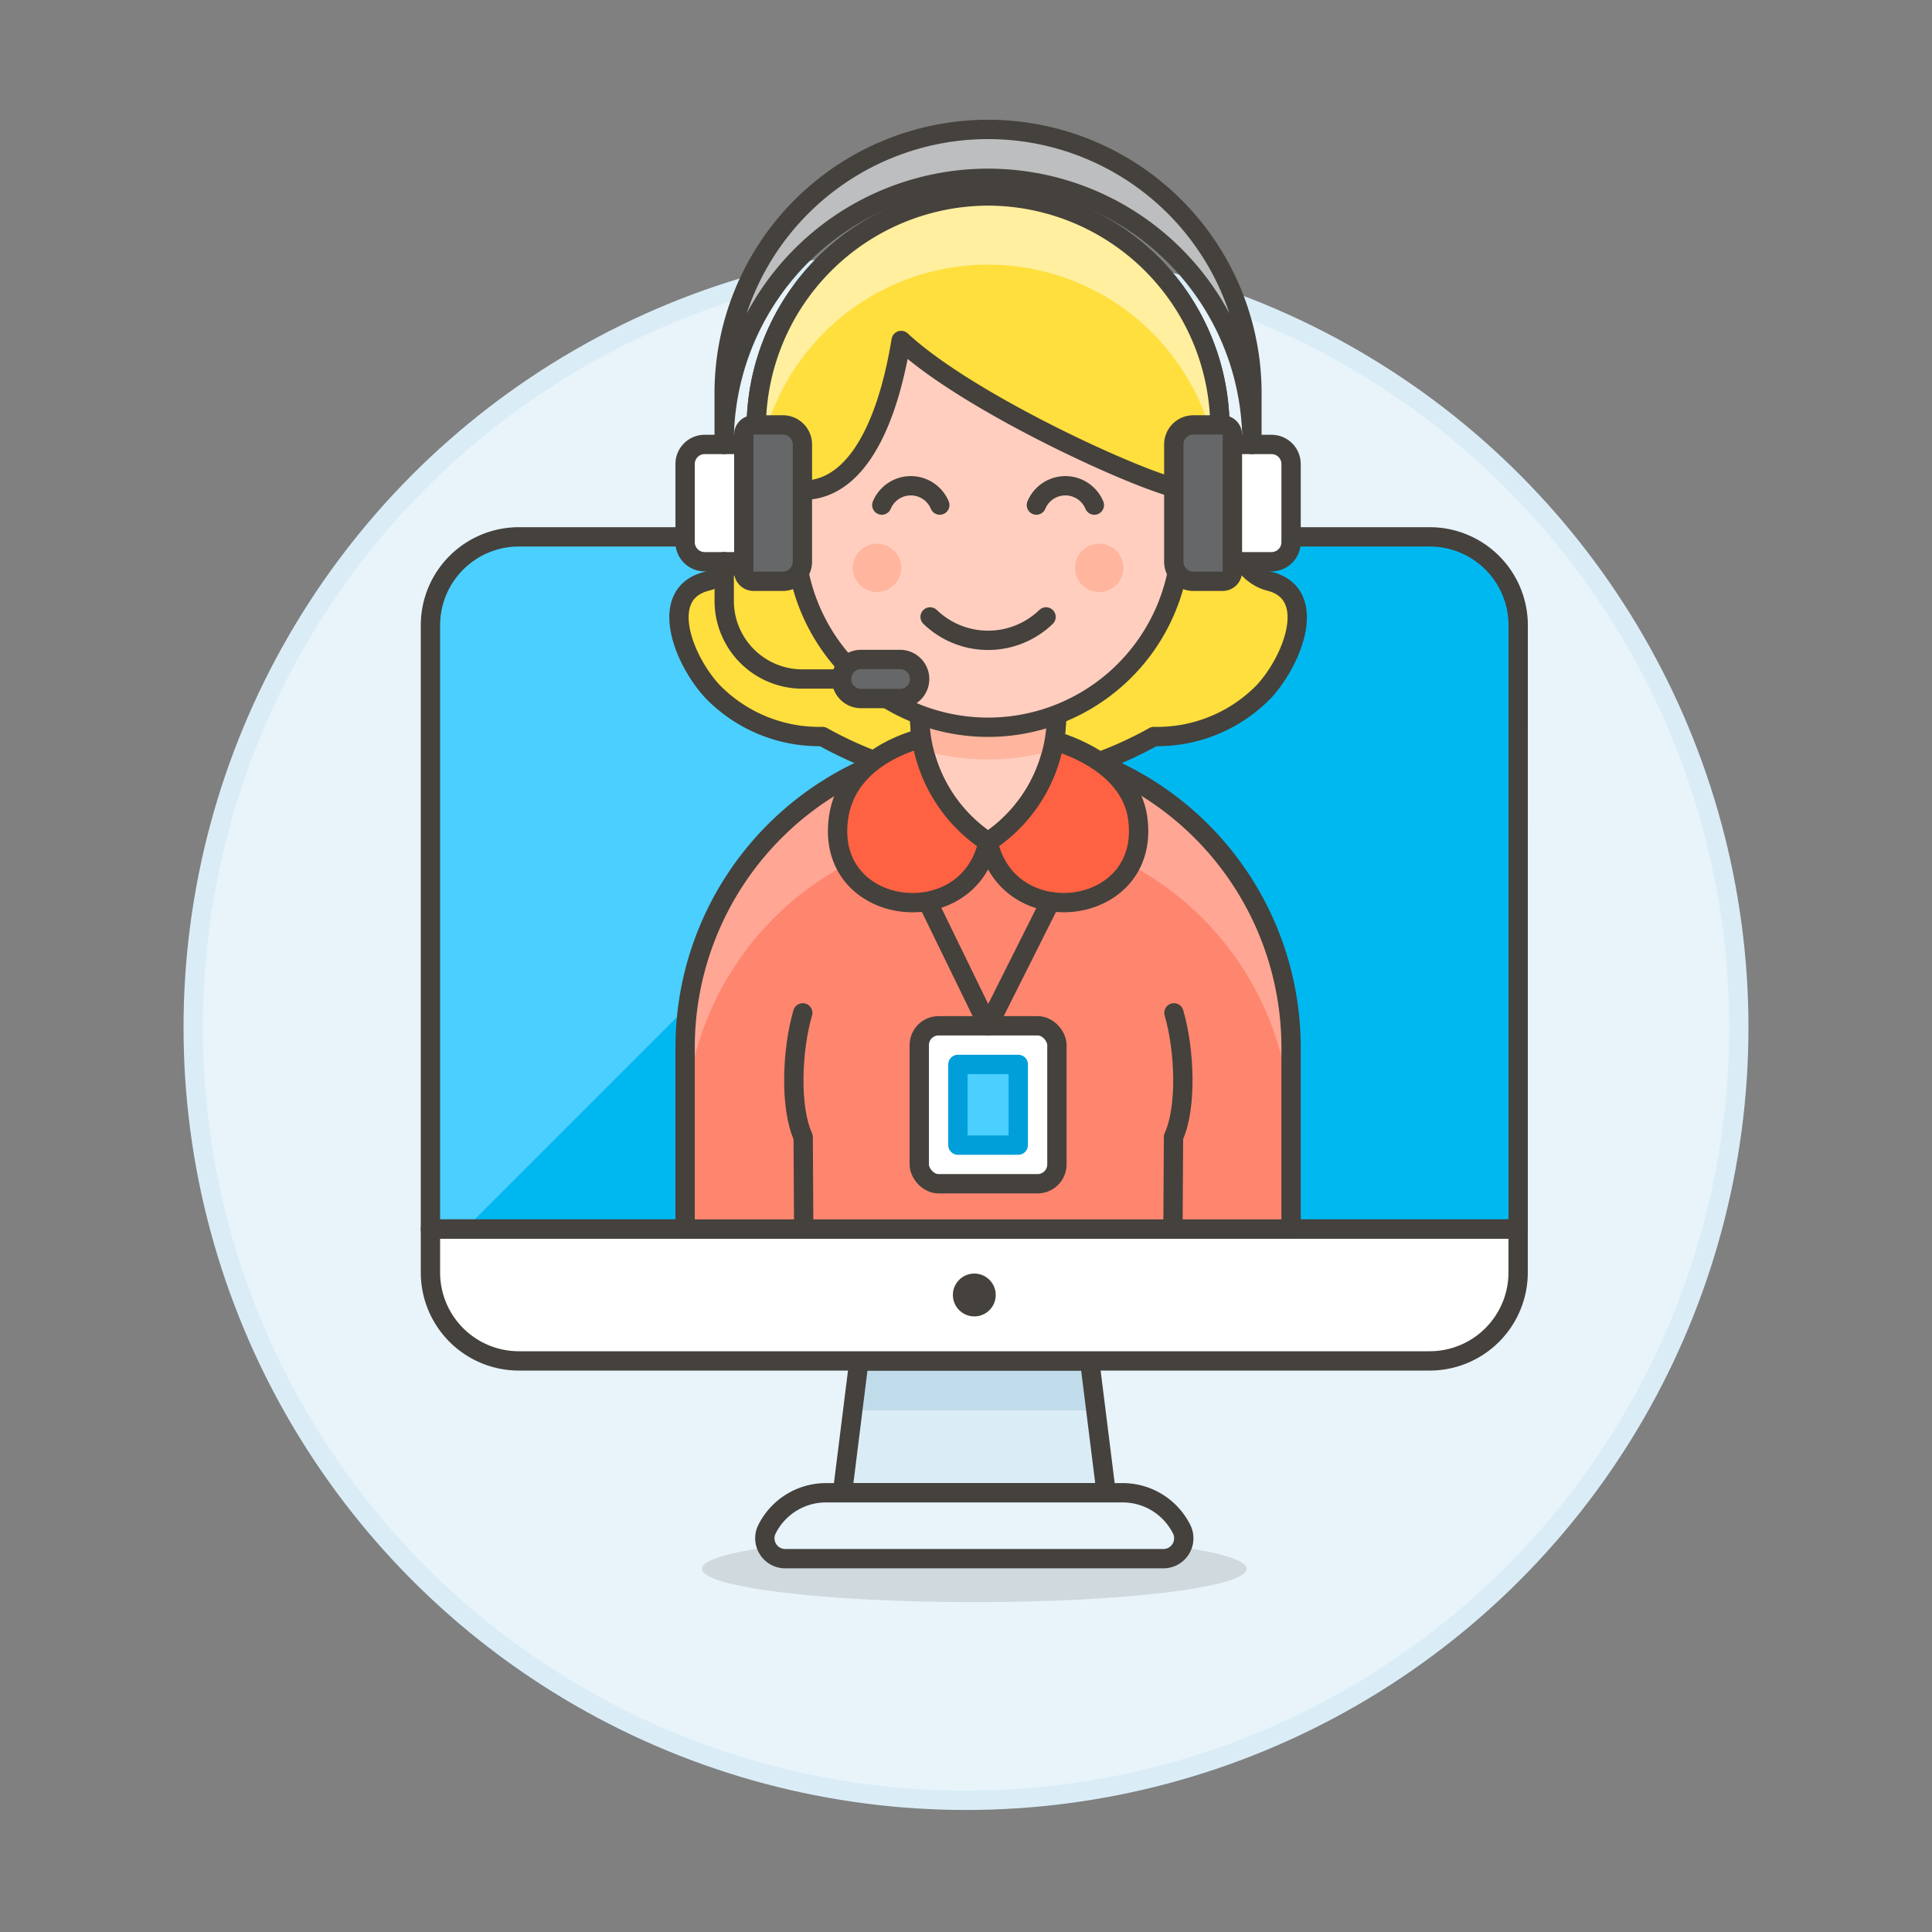 <svg xmlns="http://www.w3.org/2000/svg" viewBox="0 0 100 100"><rect x="0" y="0" width="100" height="100" fill="#808080" stroke="none"/><g class="nc-icon-wrapper"><defs/><circle class="a" cx="50" cy="53.184" r="40" fill="#e8f4fa" stroke="#daedf7" stroke-miterlimit="10"/><ellipse class="b" cx="50.43" cy="81.202" rx="14.093" ry="1.725" fill="#45413c" opacity="0.15"/><path class="c" d="M78.581 32.366A4.578 4.578 0 0 0 74 27.788H26.857a4.577 4.577 0 0 0-4.577 4.578v31.25h56.3z" style="" fill="#00b8f0"/><path class="d" d="M59.9 27.788H26.857a4.577 4.577 0 0 0-4.577 4.578v31.25h1.79z" style="" fill="#4acfff"/><path class="e" d="M57.254 77.265H43.606l.853-6.825h11.943l.852 6.825z" style="" fill="#daedf7"/><path class="f" d="M56.721 73H44.139l.32-2.56h11.943l.319 2.56z" style="" fill="#c0dceb"/><path class="g" d="M57.254 77.265H43.606l.853-6.825h11.943l.852 6.825z" fill="none" stroke="#45413c" stroke-linecap="round" stroke-linejoin="round"/><path class="h" d="M60.2 80.677H40.658a1.057 1.057 0 0 1-.983-1.476 3.415 3.415 0 0 1 3.078-1.936h15.355a3.413 3.413 0 0 1 3.077 1.935 1.057 1.057 0 0 1-.985 1.477z" fill="#e8f4fa" stroke="#45413c" stroke-linecap="round" stroke-linejoin="round"/><path class="i" d="M74 70.44a4.578 4.578 0 0 0 4.578-4.577v-2.247H22.28v2.247a4.577 4.577 0 0 0 4.577 4.577z" stroke="#45413c" stroke-linecap="round" stroke-linejoin="round" fill="#fff"/><path class="g" d="M78.581 32.366A4.578 4.578 0 0 0 74 27.788H26.857a4.577 4.577 0 0 0-4.577 4.578v31.25h56.3z" fill="none" stroke="#45413c" stroke-linecap="round" stroke-linejoin="round"/><circle class="j" cx="50.43" cy="67.028" r="1.109" style="" fill="#45413c"/><g><path class="k" d="M65.711 30.087c-1.355-.342-2.054-1.967-2.568-3.742v-4.169a12 12 0 1 0-24 0v4.169c-.513 1.775-1.212 3.4-2.567 3.742-2.533.639-1.238 4.04.3 5.7a7.707 7.707 0 0 0 5.694 2.335 19.784 19.784 0 0 0 8.578 2.49 19.776 19.776 0 0 0 8.578-2.49 7.709 7.709 0 0 0 5.7-2.335c1.523-1.66 2.818-5.061.285-5.7z" stroke="#45413c" stroke-linecap="round" stroke-linejoin="round" fill="#ffdf3d"/><path class="l" d="M51.143 38.387a15.834 15.834 0 0 1 15.683 15.828v9.4H35.461v-9.4a15.833 15.833 0 0 1 15.682-15.828" style="" fill="#ff866e"/><path class="m" d="M51.144 38.387a15.834 15.834 0 0 0-15.683 15.828v4.521a15.683 15.683 0 1 1 31.365 0v-4.521a15.833 15.833 0 0 0-15.682-15.828z" style="" fill="#ffa694"/><path class="g" d="M41.6 63.616l-.027-4.762c-.706-1.534-.579-4.529-.023-6.429" fill="none" stroke="#45413c" stroke-linecap="round" stroke-linejoin="round"/><path class="g" d="M60.713 63.616l.027-4.762c.706-1.534.578-4.529.023-6.429" fill="none" stroke="#45413c" stroke-linecap="round" stroke-linejoin="round"/><path class="g" d="M51.143 38.387a15.834 15.834 0 0 1 15.683 15.828v9.4H35.461v-9.4a15.833 15.833 0 0 1 15.682-15.828" fill="none" stroke="#45413c" stroke-linecap="round" stroke-linejoin="round"/><path class="n" d="M51.18 43.724c1.1 4.456 7.892 3.746 7.752-.841a5.146 5.146 0 0 0-.049-.56c-.811-5.677-14.567-6.385-15.479 0a5.146 5.146 0 0 0-.049.56c-.141 4.587 6.656 5.3 7.752.841l.036-.15z" stroke="#45413c" stroke-linecap="round" stroke-linejoin="round" fill="#ff6242"/><path class="o" d="M47.6 35.748V37a7.88 7.88 0 0 0 3.541 6.577A7.867 7.867 0 0 0 54.685 37v-1.252z" stroke="#45413c" stroke-linecap="round" stroke-linejoin="round" fill="#ffcebf"/><path class="p" d="M47.6 35.748V38.8a12.576 12.576 0 0 0 7.083 0v-3.052z" style="" fill="#ffb59e"/><path class="g" d="M47.6 35.748V37a7.88 7.88 0 0 0 3.541 6.577A7.867 7.867 0 0 0 54.685 37v-1.252z" fill="none" stroke="#45413c" stroke-linecap="round" stroke-linejoin="round"/><path class="o" d="M61.143 25.143v-2.5a10 10 0 0 0-20 0v2.5a2 2 0 0 0 0 4c.042 0 .081-.01.123-.013a9.987 9.987 0 0 0 19.755 0c.041 0 .08.013.122.013a2 2 0 0 0 0-4z" stroke="#45413c" stroke-linecap="round" stroke-linejoin="round" fill="#ffcebf"/><circle class="p" cx="45.393" cy="29.393" r="1.25" style="" fill="#ffb59e"/><circle class="p" cx="56.893" cy="29.393" r="1.25" style="" fill="#ffb59e"/><path class="g" d="M54.143 31.932a4.321 4.321 0 0 1-6 0" fill="none" stroke="#45413c" stroke-linecap="round" stroke-linejoin="round"/><path class="g" d="M48.643 26.143a1.625 1.625 0 0 0-3 0" fill="none" stroke="#45413c" stroke-linecap="round" stroke-linejoin="round"/><path class="g" d="M56.643 26.143a1.625 1.625 0 0 0-3 0" fill="none" stroke="#45413c" stroke-linecap="round" stroke-linejoin="round"/><path class="q" d="M51.143 10.143a12.034 12.034 0 0 0-12 12.033v4.947a1.8 1.8 0 0 1 1.806-1.8c3 .509 4.879-2.733 5.694-7.7 3.716 3.472 13.688 7.866 14.7 7.7a1.8 1.8 0 0 1 1.8 1.8v-4.947a12.033 12.033 0 0 0-12-12.033z" style="" fill="#ffdf3d"/><path class="r" d="M51.143 10.143a12.034 12.034 0 0 0-12 12.033V25.7a12 12 0 1 1 24 0v-3.52a12.033 12.033 0 0 0-12-12.037z" style="" fill="#ffef9e"/><path class="g" d="M51.143 10.143a12.034 12.034 0 0 0-12 12.033v4.947a1.8 1.8 0 0 1 1.806-1.8c3 .509 4.879-2.733 5.694-7.7 3.716 3.472 13.688 7.866 14.7 7.7a1.8 1.8 0 0 1 1.8 1.8v-4.947a12.033 12.033 0 0 0-12-12.033z" fill="none" stroke="#45413c" stroke-linecap="round" stroke-linejoin="round"/><path class="s" d="M41.532 29.075a1.012 1.012 0 0 1-1.012 1.012H39a.507.507 0 0 1-.506-.506V22.5a.506.506 0 0 1 .506-.507h1.52a1.012 1.012 0 0 1 1.012 1.012z" stroke="#45413c" stroke-linecap="round" stroke-linejoin="round" fill="#656769"/><path class="i" d="M36.473 29.075H38.5v-6.07h-2.027a1.011 1.011 0 0 0-1.012 1.011v4.047a1.012 1.012 0 0 0 1.012 1.012z" stroke="#45413c" stroke-linecap="round" stroke-linejoin="round" fill="#fff"/><path class="s" d="M61.767 30.087h1.518a.506.506 0 0 0 .505-.506V22.5a.505.505 0 0 0-.505-.506h-1.518a1.012 1.012 0 0 0-1.012 1.012v6.07a1.012 1.012 0 0 0 1.012 1.011z" stroke="#45413c" stroke-linecap="round" stroke-linejoin="round" fill="#656769"/><path class="i" d="M66.826 28.063a1.012 1.012 0 0 1-1.012 1.012H63.79v-6.07h2.024a1.011 1.011 0 0 1 1.012 1.011z" stroke="#45413c" stroke-linecap="round" stroke-linejoin="round" fill="#fff"/><path class="t" d="M64.8 23.005a13.659 13.659 0 1 0-27.317 0v-2.53a13.659 13.659 0 1 1 27.317 0z" stroke="#45413c" stroke-linecap="round" stroke-linejoin="round" fill="#bdbec0"/><path class="s" d="M46.591 36.157h-2.024a1.012 1.012 0 0 1-1.012-1.011 1.012 1.012 0 0 1 1.012-1.012h2.024a1.012 1.012 0 0 1 1.009 1.012 1.011 1.011 0 0 1-1.009 1.011z" stroke="#45413c" stroke-linecap="round" stroke-linejoin="round" fill="#656769"/><path class="g" d="M43.555 35.146h-2.023a4.047 4.047 0 0 1-4.047-4.046v-2.025" fill="none" stroke="#45413c" stroke-linecap="round" stroke-linejoin="round"/><rect class="i" x="47.581" y="53.094" width="7.125" height="8.177" rx="1" ry="1" stroke="#45413c" stroke-linecap="round" stroke-linejoin="round" fill="#fff"/><path class="u" d="M49.581 55.094h3.125v4.177h-3.125z" fill="#4acfff" stroke-linejoin="round" stroke="#009fd9"/><path class="g" d="M48.159 46.971l2.984 6.123 3.227-6.432" fill="none" stroke="#45413c" stroke-linecap="round" stroke-linejoin="round"/></g></g></svg>